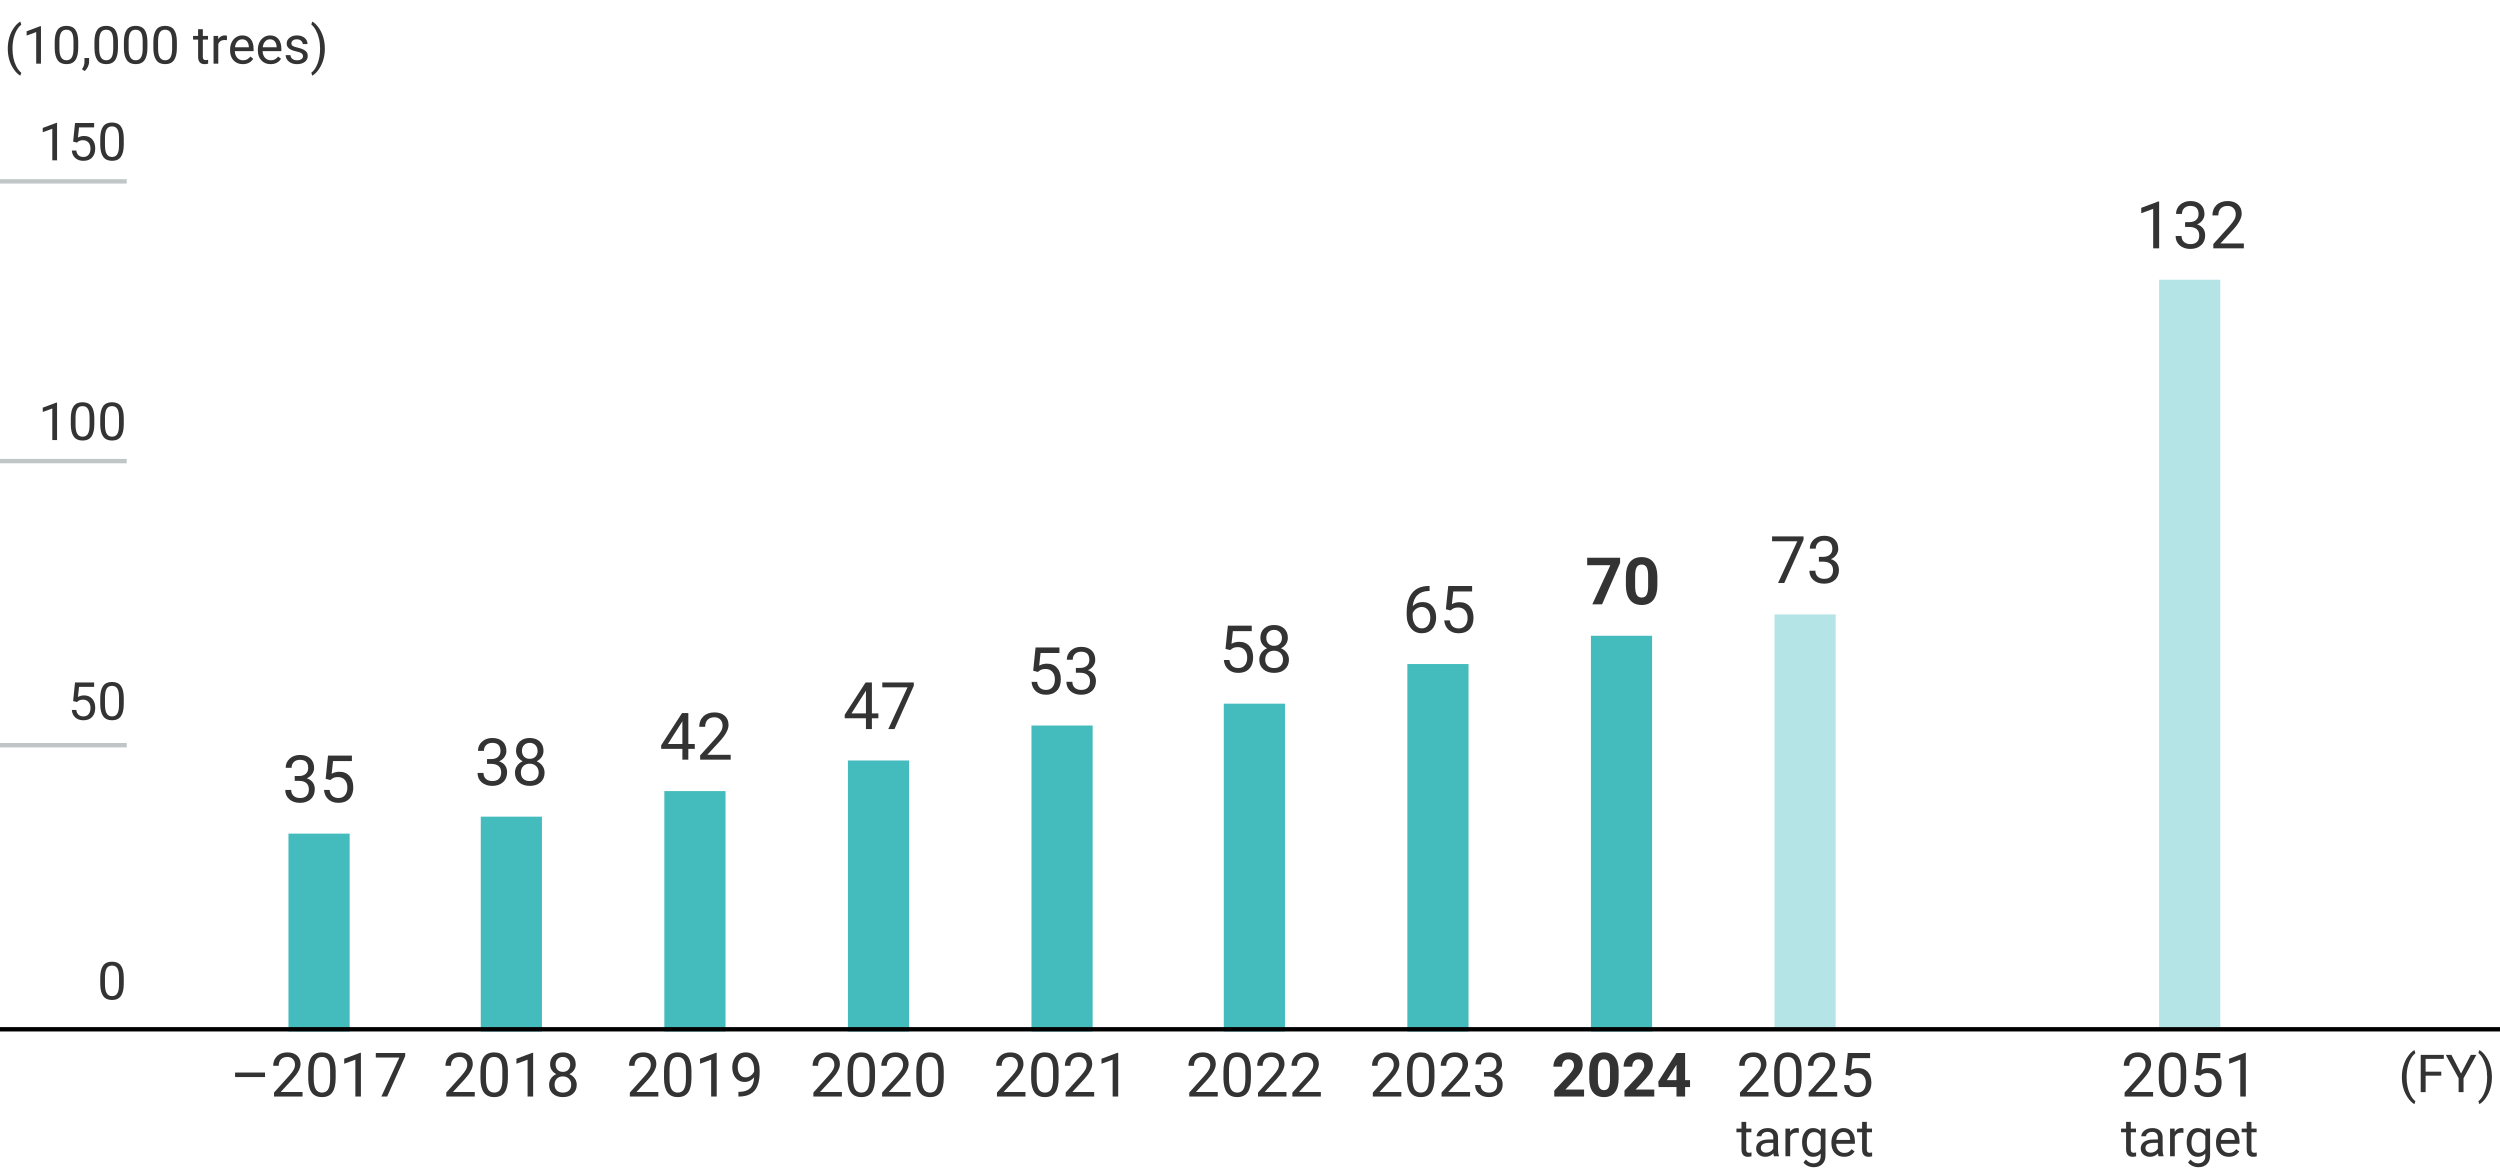 <?xml version="1.0" encoding="utf-8"?>
<!-- Generator: Adobe Illustrator 28.3.0, SVG Export Plug-In . SVG Version: 6.00 Build 0)  -->
<svg version="1.1" xmlns="http://www.w3.org/2000/svg" xmlns:xlink="http://www.w3.org/1999/xlink" x="0px" y="0px" width="572px"
	 height="268px" viewBox="0 0 572 268" enable-background="new 0 0 572 268" xml:space="preserve">
<g id="レイヤー_2">
</g>
<g id="レイヤー_1">
	<rect x="110" y="186.853" fill="#44BBBD" width="14" height="49.147"/>
	<rect x="152" y="181" fill="#44BBBD" width="14" height="55"/>
	<g>
		<g>
			<path fill="#333333" d="M199.49,163.229h1.479v1.106h-1.479v2.476h-1.362v-2.476h-4.856v-0.798l4.775-7.391h1.443V163.229z
				 M194.81,163.229h3.318V158l-0.161,0.293L194.81,163.229z"/>
			<path fill="#333333" d="M209.078,156.908l-4.417,9.902h-1.421l4.402-9.551h-5.771v-1.113h7.207V156.908z"/>
		</g>
	</g>
	<rect x="194" y="174" fill="#44BBBD" width="14" height="62"/>
	<g>
		<g>
			<path fill="#333333" d="M236.393,153.464l0.542-5.317h5.464v1.252h-4.314l-0.322,2.908c0.522-0.308,1.116-0.461,1.78-0.461
				c0.972,0,1.743,0.32,2.314,0.963c0.571,0.642,0.857,1.51,0.857,2.604c0,1.099-0.296,1.964-0.89,2.597
				c-0.593,0.632-1.422,0.948-2.486,0.948c-0.942,0-1.711-0.261-2.307-0.783s-0.935-1.246-1.018-2.168h1.282
				c0.083,0.61,0.3,1.07,0.652,1.38c0.352,0.311,0.815,0.466,1.392,0.466c0.63,0,1.124-0.215,1.483-0.645
				c0.358-0.43,0.538-1.023,0.538-1.78c0-0.713-0.194-1.285-0.582-1.718c-0.389-0.432-0.905-0.648-1.549-0.648
				c-0.591,0-1.055,0.13-1.392,0.389l-0.359,0.293L236.393,153.464z"/>
			<path fill="#333333" d="M246.163,152.819h1.018c0.64-0.01,1.143-0.178,1.509-0.505s0.549-0.77,0.549-1.326
				c0-1.25-0.623-1.875-1.868-1.875c-0.586,0-1.054,0.167-1.403,0.502c-0.349,0.334-0.523,0.777-0.523,1.329h-1.355
				c0-0.845,0.309-1.547,0.926-2.105c0.618-0.56,1.403-0.839,2.355-0.839c1.006,0,1.794,0.267,2.366,0.799s0.857,1.271,0.857,2.219
				c0,0.464-0.15,0.913-0.451,1.348c-0.3,0.435-0.709,0.76-1.227,0.975c0.586,0.186,1.039,0.493,1.358,0.922
				c0.32,0.431,0.48,0.955,0.48,1.575c0,0.957-0.312,1.717-0.938,2.278s-1.438,0.842-2.439,0.842s-1.815-0.271-2.442-0.812
				c-0.628-0.543-0.941-1.258-0.941-2.146h1.362c0,0.562,0.183,1.011,0.549,1.348s0.857,0.506,1.472,0.506
				c0.654,0,1.155-0.171,1.501-0.514c0.347-0.341,0.52-0.832,0.52-1.472c0-0.62-0.19-1.096-0.571-1.429
				c-0.381-0.331-0.93-0.502-1.648-0.512h-1.018V152.819z"/>
		</g>
	</g>
	<rect x="236" y="166" fill="#44BBBD" width="14" height="70"/>
	<rect x="322" y="151.933" fill="#44BBBD" width="14" height="84.067"/>
	<g>
		<g>
			<path fill="#333333" d="M327.087,134.072v1.15h-0.249c-1.055,0.02-1.895,0.332-2.52,0.938s-0.986,1.457-1.084,2.557
				c0.562-0.645,1.328-0.967,2.3-0.967c0.928,0,1.668,0.327,2.223,0.98c0.554,0.655,0.831,1.5,0.831,2.535
				c0,1.098-0.299,1.977-0.897,2.637c-0.598,0.658-1.4,0.988-2.406,0.988c-1.021,0-1.848-0.392-2.483-1.176
				c-0.635-0.783-0.952-1.793-0.952-3.028v-0.521c0-1.963,0.418-3.463,1.256-4.5c0.837-1.038,2.084-1.568,3.739-1.594H327.087z
				 M325.308,138.876c-0.464,0-0.891,0.14-1.282,0.418s-0.662,0.628-0.813,1.047v0.498c0,0.879,0.198,1.588,0.593,2.125
				s0.889,0.805,1.479,0.805c0.61,0,1.09-0.224,1.439-0.674c0.349-0.448,0.524-1.037,0.524-1.765c0-0.732-0.177-1.324-0.531-1.776
				C326.363,139.103,325.894,138.876,325.308,138.876z"/>
			<path fill="#333333" d="M330.815,139.397l0.542-5.317h5.464v1.252h-4.314l-0.322,2.908c0.522-0.308,1.116-0.461,1.78-0.461
				c0.972,0,1.743,0.32,2.314,0.963c0.571,0.642,0.857,1.51,0.857,2.604c0,1.099-0.296,1.964-0.89,2.597
				c-0.593,0.632-1.422,0.948-2.486,0.948c-0.942,0-1.711-0.261-2.307-0.783s-0.935-1.246-1.018-2.168h1.282
				c0.083,0.61,0.3,1.07,0.652,1.38c0.352,0.311,0.815,0.466,1.392,0.466c0.63,0,1.124-0.215,1.483-0.645
				c0.358-0.43,0.538-1.023,0.538-1.78c0-0.713-0.194-1.285-0.582-1.718c-0.389-0.432-0.905-0.648-1.549-0.648
				c-0.591,0-1.055,0.13-1.392,0.389l-0.359,0.293L330.815,139.397z"/>
		</g>
	</g>
	<g>
		<g>
			<path fill="#333333" d="M494.012,56.811h-1.362v-9.031l-2.732,1.004v-1.23l3.882-1.457h0.212V56.811z"/>
			<path fill="#333333" d="M499.952,50.819h1.018c0.64-0.01,1.143-0.178,1.509-0.505s0.549-0.77,0.549-1.326
				c0-1.25-0.623-1.875-1.868-1.875c-0.586,0-1.054,0.167-1.403,0.502c-0.349,0.334-0.523,0.777-0.523,1.329h-1.355
				c0-0.845,0.309-1.547,0.926-2.105c0.618-0.56,1.403-0.839,2.355-0.839c1.006,0,1.794,0.267,2.366,0.799s0.857,1.271,0.857,2.219
				c0,0.464-0.15,0.913-0.451,1.348c-0.3,0.435-0.709,0.76-1.227,0.975c0.586,0.186,1.039,0.493,1.358,0.922
				c0.32,0.431,0.48,0.955,0.48,1.575c0,0.957-0.312,1.717-0.938,2.278s-1.438,0.842-2.439,0.842s-1.815-0.271-2.442-0.812
				c-0.628-0.543-0.941-1.258-0.941-2.146h1.362c0,0.562,0.183,1.011,0.549,1.348s0.857,0.506,1.472,0.506
				c0.654,0,1.155-0.171,1.501-0.514c0.347-0.341,0.52-0.832,0.52-1.472c0-0.62-0.19-1.096-0.571-1.429
				c-0.381-0.331-0.93-0.502-1.648-0.512h-1.018V50.819z"/>
			<path fill="#333333" d="M513.392,56.811h-6.987v-0.975l3.691-4.102c0.547-0.619,0.924-1.124,1.131-1.512
				c0.208-0.389,0.312-0.79,0.312-1.205c0-0.557-0.168-1.013-0.505-1.369s-0.786-0.535-1.348-0.535
				c-0.674,0-1.198,0.191-1.571,0.575c-0.374,0.383-0.561,0.917-0.561,1.601h-1.355c0-0.982,0.316-1.775,0.949-2.381
				c0.632-0.605,1.478-0.908,2.538-0.908c0.991,0,1.775,0.26,2.351,0.78c0.576,0.52,0.864,1.212,0.864,2.076
				c0,1.05-0.669,2.3-2.007,3.75l-2.856,3.099h5.354V56.811z"/>
		</g>
	</g>
	<polyline fill="#B4E4E5" points="508,235 508,64 494,64 494,235 	"/>
	<g>
		<g>
			<path fill="#333333" d="M157.49,170.229h1.479v1.106h-1.479v2.476h-1.362v-2.476h-4.856v-0.798l4.775-7.391h1.443V170.229z
				 M152.81,170.229h3.318V165l-0.161,0.293L152.81,170.229z"/>
			<path fill="#333333" d="M167.18,173.811h-6.987v-0.975l3.691-4.102c0.547-0.619,0.924-1.124,1.131-1.512
				c0.208-0.389,0.312-0.79,0.312-1.205c0-0.557-0.168-1.013-0.505-1.369s-0.786-0.535-1.348-0.535
				c-0.674,0-1.198,0.191-1.571,0.575c-0.374,0.383-0.561,0.917-0.561,1.601h-1.355c0-0.982,0.316-1.775,0.949-2.381
				c0.632-0.605,1.478-0.908,2.538-0.908c0.991,0,1.775,0.26,2.351,0.78c0.576,0.52,0.864,1.212,0.864,2.076
				c0,1.05-0.669,2.3-2.007,3.75l-2.856,3.099h5.354V173.811z"/>
		</g>
	</g>
	<g>
		<g>
			<path fill="#333333" d="M111.434,173.673h1.018c0.64-0.01,1.143-0.178,1.509-0.505s0.549-0.77,0.549-1.326
				c0-1.25-0.623-1.875-1.868-1.875c-0.586,0-1.054,0.167-1.403,0.502c-0.349,0.334-0.523,0.777-0.523,1.329h-1.355
				c0-0.845,0.309-1.547,0.926-2.105c0.618-0.56,1.403-0.839,2.355-0.839c1.006,0,1.794,0.267,2.366,0.799s0.857,1.271,0.857,2.219
				c0,0.464-0.15,0.913-0.451,1.348c-0.3,0.435-0.709,0.76-1.227,0.975c0.586,0.186,1.039,0.493,1.358,0.922
				c0.32,0.431,0.48,0.955,0.48,1.575c0,0.957-0.312,1.717-0.938,2.278s-1.438,0.842-2.439,0.842s-1.815-0.271-2.442-0.812
				c-0.628-0.543-0.941-1.258-0.941-2.146h1.362c0,0.562,0.183,1.011,0.549,1.348s0.857,0.506,1.472,0.506
				c0.654,0,1.155-0.171,1.501-0.514c0.347-0.341,0.52-0.832,0.52-1.472c0-0.62-0.19-1.096-0.571-1.429
				c-0.381-0.331-0.93-0.502-1.648-0.512h-1.018V173.673z"/>
			<path fill="#333333" d="M124.354,171.783c0,0.532-0.141,1.006-0.421,1.421c-0.281,0.415-0.661,0.739-1.139,0.974
				c0.557,0.24,0.997,0.589,1.322,1.048s0.487,0.979,0.487,1.56c0,0.924-0.312,1.658-0.934,2.205
				c-0.623,0.547-1.442,0.82-2.458,0.82c-1.025,0-1.847-0.274-2.464-0.824c-0.618-0.549-0.927-1.282-0.927-2.201
				c0-0.575,0.157-1.096,0.473-1.56c0.314-0.464,0.75-0.815,1.307-1.055c-0.474-0.234-0.847-0.559-1.121-0.974
				s-0.41-0.887-0.41-1.414c0-0.898,0.288-1.611,0.864-2.139s1.335-0.791,2.278-0.791c0.938,0,1.696,0.264,2.274,0.791
				C124.064,170.172,124.354,170.885,124.354,171.783z M123.248,176.756c0-0.595-0.189-1.081-0.568-1.457s-0.873-0.564-1.483-0.564
				s-1.1,0.187-1.468,0.557c-0.369,0.372-0.553,0.86-0.553,1.465c0,0.606,0.179,1.082,0.539,1.429
				c0.358,0.347,0.858,0.521,1.498,0.521c0.635,0,1.133-0.175,1.494-0.524C123.067,177.832,123.248,177.357,123.248,176.756z
				 M121.211,169.967c-0.532,0-0.963,0.165-1.292,0.494c-0.33,0.33-0.495,0.778-0.495,1.344c0,0.543,0.162,0.98,0.487,1.315
				c0.325,0.334,0.758,0.501,1.3,0.501s0.975-0.167,1.3-0.501c0.324-0.335,0.487-0.772,0.487-1.315c0-0.541-0.168-0.983-0.505-1.325
				S121.729,169.967,121.211,169.967z"/>
		</g>
	</g>
	<g>
		<g enable-background="new    ">
			<path fill="#333333" d="M108.626,250.88h-6.521v-0.909l3.445-3.828c0.51-0.579,0.862-1.05,1.056-1.411
				c0.194-0.363,0.291-0.737,0.291-1.125c0-0.52-0.157-0.945-0.472-1.278s-0.734-0.499-1.258-0.499
				c-0.629,0-1.118,0.179-1.466,0.537c-0.349,0.357-0.523,0.855-0.523,1.493h-1.265c0-0.916,0.295-1.656,0.885-2.222
				s1.38-0.848,2.369-0.848c0.925,0,1.657,0.242,2.194,0.729c0.538,0.484,0.807,1.131,0.807,1.938c0,0.979-0.625,2.146-1.873,3.5
				l-2.666,2.892h4.997V250.88z"/>
			<path fill="#333333" d="M116.207,246.635c0,1.481-0.253,2.582-0.759,3.302s-1.296,1.08-2.372,1.08
				c-1.062,0-1.848-0.352-2.358-1.057c-0.51-0.703-0.775-1.755-0.793-3.154v-1.688c0-1.463,0.253-2.55,0.759-3.261
				s1.299-1.066,2.379-1.066c1.071,0,1.859,0.343,2.365,1.029c0.506,0.686,0.766,1.744,0.779,3.175V246.635z M114.942,244.906
				c0-1.071-0.15-1.852-0.451-2.342c-0.301-0.489-0.777-0.734-1.429-0.734c-0.647,0-1.119,0.244-1.415,0.731
				s-0.449,1.237-0.458,2.249v2.023c0,1.075,0.156,1.869,0.468,2.383c0.312,0.512,0.785,0.769,1.418,0.769
				c0.625,0,1.088-0.241,1.391-0.725s0.461-1.244,0.475-2.283V244.906z"/>
			<path fill="#333333" d="M121.983,250.88h-1.271v-8.429l-2.55,0.937v-1.148l3.623-1.36h0.198V250.88z"/>
			<path fill="#333333" d="M131.725,243.525c0,0.497-0.131,0.938-0.393,1.326s-0.616,0.69-1.063,0.909
				c0.52,0.224,0.931,0.549,1.234,0.978s0.455,0.914,0.455,1.456c0,0.861-0.291,1.547-0.872,2.058s-1.346,0.766-2.293,0.766
				c-0.957,0-1.724-0.256-2.3-0.77c-0.577-0.512-0.865-1.197-0.865-2.054c0-0.538,0.147-1.023,0.441-1.456s0.701-0.761,1.22-0.984
				c-0.442-0.219-0.791-0.521-1.046-0.909s-0.383-0.827-0.383-1.319c0-0.839,0.269-1.504,0.807-1.996s1.247-0.738,2.126-0.738
				c0.875,0,1.583,0.246,2.123,0.738S131.725,242.686,131.725,243.525z M130.692,248.167c0-0.556-0.177-1.01-0.53-1.36
				s-0.814-0.526-1.384-0.526s-1.026,0.173-1.371,0.52s-0.516,0.802-0.516,1.367s0.167,1.01,0.502,1.333s0.801,0.485,1.398,0.485
				c0.592,0,1.057-0.163,1.395-0.489C130.524,249.17,130.692,248.727,130.692,248.167z M128.792,241.83
				c-0.497,0-0.899,0.154-1.207,0.461c-0.308,0.309-0.461,0.727-0.461,1.255c0,0.506,0.151,0.915,0.455,1.228
				c0.303,0.312,0.708,0.468,1.213,0.468s0.91-0.156,1.213-0.468c0.303-0.312,0.455-0.722,0.455-1.228s-0.157-0.918-0.472-1.237
				S129.275,241.83,128.792,241.83z"/>
		</g>
	</g>
	<rect x="66" y="190.733" fill="#44BBBD" width="14" height="45.267"/>
	<g>
		<g>
			<path fill="#333333" d="M67.434,177.553h1.018c0.64-0.01,1.143-0.178,1.509-0.505s0.549-0.77,0.549-1.326
				c0-1.25-0.623-1.875-1.868-1.875c-0.586,0-1.054,0.167-1.403,0.502c-0.349,0.334-0.523,0.777-0.523,1.329h-1.355
				c0-0.845,0.309-1.547,0.926-2.105c0.618-0.56,1.403-0.839,2.355-0.839c1.006,0,1.794,0.267,2.366,0.799s0.857,1.271,0.857,2.219
				c0,0.464-0.15,0.913-0.451,1.348c-0.3,0.435-0.709,0.76-1.227,0.975c0.586,0.186,1.039,0.493,1.358,0.922
				c0.32,0.431,0.48,0.955,0.48,1.575c0,0.957-0.312,1.717-0.938,2.278s-1.438,0.842-2.439,0.842s-1.815-0.271-2.442-0.812
				c-0.628-0.543-0.941-1.258-0.941-2.146h1.362c0,0.562,0.183,1.011,0.549,1.348s0.857,0.506,1.472,0.506
				c0.654,0,1.155-0.171,1.501-0.514c0.347-0.341,0.52-0.832,0.52-1.472c0-0.62-0.19-1.096-0.571-1.429
				c-0.381-0.331-0.93-0.502-1.648-0.512h-1.018V177.553z"/>
			<path fill="#333333" d="M74.509,178.197l0.542-5.317h5.464v1.252h-4.314l-0.322,2.908c0.522-0.308,1.116-0.461,1.78-0.461
				c0.972,0,1.743,0.32,2.314,0.963c0.571,0.642,0.857,1.51,0.857,2.604c0,1.099-0.296,1.964-0.89,2.597
				c-0.593,0.632-1.422,0.948-2.486,0.948c-0.942,0-1.711-0.261-2.307-0.783s-0.935-1.246-1.018-2.168h1.282
				c0.083,0.61,0.3,1.07,0.652,1.38c0.352,0.311,0.815,0.466,1.392,0.466c0.63,0,1.124-0.215,1.483-0.645
				c0.358-0.43,0.538-1.023,0.538-1.78c0-0.713-0.194-1.285-0.582-1.718c-0.389-0.432-0.905-0.648-1.549-0.648
				c-0.591,0-1.055,0.13-1.392,0.389l-0.359,0.293L74.509,178.197z"/>
		</g>
	</g>
	<g>
		<g enable-background="new    ">
			<path fill="#333333" d="M60.638,246.43h-6.85v-1.032h6.85V246.43z"/>
			<path fill="#333333" d="M69.22,250.88h-6.521v-0.909l3.445-3.828c0.51-0.579,0.862-1.05,1.056-1.411
				c0.194-0.363,0.291-0.737,0.291-1.125c0-0.52-0.157-0.945-0.472-1.278s-0.734-0.499-1.258-0.499
				c-0.629,0-1.118,0.179-1.466,0.537c-0.349,0.357-0.523,0.855-0.523,1.493h-1.265c0-0.916,0.295-1.656,0.885-2.222
				s1.38-0.848,2.369-0.848c0.925,0,1.657,0.242,2.194,0.729c0.538,0.484,0.807,1.131,0.807,1.938c0,0.979-0.625,2.146-1.873,3.5
				l-2.666,2.892h4.997V250.88z"/>
			<path fill="#333333" d="M76.801,246.635c0,1.481-0.253,2.582-0.759,3.302s-1.296,1.08-2.372,1.08
				c-1.062,0-1.848-0.352-2.358-1.057c-0.51-0.703-0.775-1.755-0.793-3.154v-1.688c0-1.463,0.253-2.55,0.759-3.261
				s1.299-1.066,2.379-1.066c1.071,0,1.859,0.343,2.365,1.029c0.506,0.686,0.766,1.744,0.779,3.175V246.635z M75.536,244.906
				c0-1.071-0.15-1.852-0.451-2.342c-0.301-0.489-0.777-0.734-1.429-0.734c-0.647,0-1.119,0.244-1.415,0.731
				s-0.449,1.237-0.458,2.249v2.023c0,1.075,0.156,1.869,0.468,2.383c0.312,0.512,0.785,0.769,1.418,0.769
				c0.625,0,1.088-0.241,1.391-0.725s0.461-1.244,0.475-2.283V244.906z"/>
			<path fill="#333333" d="M82.577,250.88h-1.271v-8.429l-2.55,0.937v-1.148l3.623-1.36h0.198V250.88z"/>
			<path fill="#333333" d="M92.708,241.638l-4.122,9.242H87.26l4.108-8.914h-5.387v-1.039h6.727V241.638z"/>
		</g>
	</g>
	<g>
		<g enable-background="new    ">
			<path fill="#333333" d="M150.626,250.88h-6.521v-0.909l3.445-3.828c0.51-0.579,0.862-1.05,1.056-1.411
				c0.194-0.363,0.291-0.737,0.291-1.125c0-0.52-0.157-0.945-0.472-1.278s-0.734-0.499-1.258-0.499
				c-0.629,0-1.118,0.179-1.466,0.537c-0.349,0.357-0.523,0.855-0.523,1.493h-1.265c0-0.916,0.295-1.656,0.885-2.222
				s1.38-0.848,2.369-0.848c0.925,0,1.657,0.242,2.194,0.729c0.538,0.484,0.807,1.131,0.807,1.938c0,0.979-0.625,2.146-1.873,3.5
				l-2.666,2.892h4.997V250.88z"/>
			<path fill="#333333" d="M158.207,246.635c0,1.481-0.253,2.582-0.759,3.302s-1.296,1.08-2.372,1.08
				c-1.062,0-1.848-0.352-2.358-1.057c-0.51-0.703-0.775-1.755-0.793-3.154v-1.688c0-1.463,0.253-2.55,0.759-3.261
				s1.299-1.066,2.379-1.066c1.071,0,1.859,0.343,2.365,1.029c0.506,0.686,0.766,1.744,0.779,3.175V246.635z M156.942,244.906
				c0-1.071-0.15-1.852-0.451-2.342c-0.301-0.489-0.777-0.734-1.429-0.734c-0.647,0-1.119,0.244-1.415,0.731
				s-0.449,1.237-0.458,2.249v2.023c0,1.075,0.156,1.869,0.468,2.383c0.312,0.512,0.785,0.769,1.418,0.769
				c0.625,0,1.088-0.241,1.391-0.725s0.461-1.244,0.475-2.283V244.906z"/>
			<path fill="#333333" d="M163.983,250.88h-1.271v-8.429l-2.55,0.937v-1.148l3.623-1.36h0.198V250.88z"/>
			<path fill="#333333" d="M172.535,246.505c-0.264,0.314-0.58,0.567-0.947,0.759s-0.769,0.287-1.207,0.287
				c-0.574,0-1.074-0.142-1.5-0.424s-0.755-0.681-0.988-1.192c-0.232-0.514-0.349-1.079-0.349-1.699
				c0-0.665,0.126-1.265,0.379-1.798s0.612-0.941,1.077-1.224s1.007-0.424,1.627-0.424c0.984,0,1.76,0.368,2.328,1.104
				c0.567,0.736,0.851,1.74,0.851,3.012v0.369c0,1.937-0.383,3.351-1.148,4.242c-0.766,0.891-1.921,1.348-3.466,1.37h-0.246v-1.073
				h0.267c1.043-0.019,1.846-0.29,2.406-0.815S172.485,247.642,172.535,246.505z M170.587,246.505c0.424,0,0.814-0.13,1.172-0.39
				s0.619-0.581,0.783-0.964v-0.506c0-0.829-0.18-1.504-0.54-2.023s-0.816-0.779-1.367-0.779c-0.556,0-1.002,0.213-1.34,0.639
				c-0.337,0.427-0.506,0.988-0.506,1.686c0,0.679,0.163,1.238,0.489,1.678C169.604,246.286,170.04,246.505,170.587,246.505z"/>
		</g>
	</g>
	<g>
		<g enable-background="new    ">
			<path fill="#333333" d="M192.626,250.88h-6.521v-0.909l3.445-3.828c0.51-0.579,0.862-1.05,1.056-1.411
				c0.194-0.363,0.291-0.737,0.291-1.125c0-0.52-0.157-0.945-0.472-1.278s-0.734-0.499-1.258-0.499
				c-0.629,0-1.118,0.179-1.466,0.537c-0.349,0.357-0.523,0.855-0.523,1.493h-1.265c0-0.916,0.295-1.656,0.885-2.222
				s1.38-0.848,2.369-0.848c0.925,0,1.657,0.242,2.194,0.729c0.538,0.484,0.807,1.131,0.807,1.938c0,0.979-0.625,2.146-1.873,3.5
				l-2.666,2.892h4.997V250.88z"/>
			<path fill="#333333" d="M200.207,246.635c0,1.481-0.253,2.582-0.759,3.302s-1.296,1.08-2.372,1.08
				c-1.062,0-1.848-0.352-2.358-1.057c-0.51-0.703-0.775-1.755-0.793-3.154v-1.688c0-1.463,0.253-2.55,0.759-3.261
				s1.299-1.066,2.379-1.066c1.071,0,1.859,0.343,2.365,1.029c0.506,0.686,0.766,1.744,0.779,3.175V246.635z M198.942,244.906
				c0-1.071-0.15-1.852-0.451-2.342c-0.301-0.489-0.777-0.734-1.429-0.734c-0.647,0-1.119,0.244-1.415,0.731
				s-0.449,1.237-0.458,2.249v2.023c0,1.075,0.156,1.869,0.468,2.383c0.312,0.512,0.785,0.769,1.418,0.769
				c0.625,0,1.088-0.241,1.391-0.725s0.461-1.244,0.475-2.283V244.906z"/>
			<path fill="#333333" d="M208.349,250.88h-6.521v-0.909l3.445-3.828c0.51-0.579,0.862-1.05,1.056-1.411
				c0.194-0.363,0.291-0.737,0.291-1.125c0-0.52-0.157-0.945-0.472-1.278s-0.734-0.499-1.258-0.499
				c-0.629,0-1.118,0.179-1.466,0.537c-0.349,0.357-0.523,0.855-0.523,1.493h-1.265c0-0.916,0.295-1.656,0.885-2.222
				s1.38-0.848,2.369-0.848c0.925,0,1.657,0.242,2.194,0.729c0.538,0.484,0.807,1.131,0.807,1.938c0,0.979-0.625,2.146-1.873,3.5
				l-2.666,2.892h4.997V250.88z"/>
			<path fill="#333333" d="M215.93,246.635c0,1.481-0.253,2.582-0.759,3.302s-1.296,1.08-2.372,1.08
				c-1.062,0-1.848-0.352-2.358-1.057c-0.51-0.703-0.775-1.755-0.793-3.154v-1.688c0-1.463,0.253-2.55,0.759-3.261
				s1.299-1.066,2.379-1.066c1.071,0,1.859,0.343,2.365,1.029c0.506,0.686,0.766,1.744,0.779,3.175V246.635z M214.665,244.906
				c0-1.071-0.15-1.852-0.451-2.342c-0.301-0.489-0.777-0.734-1.429-0.734c-0.647,0-1.119,0.244-1.415,0.731
				s-0.449,1.237-0.458,2.249v2.023c0,1.075,0.156,1.869,0.468,2.383c0.312,0.512,0.785,0.769,1.418,0.769
				c0.625,0,1.088-0.241,1.391-0.725s0.461-1.244,0.475-2.283V244.906z"/>
		</g>
	</g>
	<g>
		<g enable-background="new    ">
			<path fill="#333333" d="M234.626,250.88h-6.521v-0.909l3.445-3.828c0.51-0.579,0.862-1.05,1.056-1.411
				c0.194-0.363,0.291-0.737,0.291-1.125c0-0.52-0.157-0.945-0.472-1.278s-0.734-0.499-1.258-0.499
				c-0.629,0-1.118,0.179-1.466,0.537c-0.349,0.357-0.523,0.855-0.523,1.493h-1.265c0-0.916,0.295-1.656,0.885-2.222
				s1.38-0.848,2.369-0.848c0.925,0,1.657,0.242,2.194,0.729c0.538,0.484,0.807,1.131,0.807,1.938c0,0.979-0.625,2.146-1.873,3.5
				l-2.666,2.892h4.997V250.88z"/>
			<path fill="#333333" d="M242.207,246.635c0,1.481-0.253,2.582-0.759,3.302s-1.296,1.08-2.372,1.08
				c-1.062,0-1.848-0.352-2.358-1.057c-0.51-0.703-0.775-1.755-0.793-3.154v-1.688c0-1.463,0.253-2.55,0.759-3.261
				s1.299-1.066,2.379-1.066c1.071,0,1.859,0.343,2.365,1.029c0.506,0.686,0.766,1.744,0.779,3.175V246.635z M240.942,244.906
				c0-1.071-0.15-1.852-0.451-2.342c-0.301-0.489-0.777-0.734-1.429-0.734c-0.647,0-1.119,0.244-1.415,0.731
				s-0.449,1.237-0.458,2.249v2.023c0,1.075,0.156,1.869,0.468,2.383c0.312,0.512,0.785,0.769,1.418,0.769
				c0.625,0,1.088-0.241,1.391-0.725s0.461-1.244,0.475-2.283V244.906z"/>
			<path fill="#333333" d="M250.349,250.88h-6.521v-0.909l3.445-3.828c0.51-0.579,0.862-1.05,1.056-1.411
				c0.194-0.363,0.291-0.737,0.291-1.125c0-0.52-0.157-0.945-0.472-1.278s-0.734-0.499-1.258-0.499
				c-0.629,0-1.118,0.179-1.466,0.537c-0.349,0.357-0.523,0.855-0.523,1.493h-1.265c0-0.916,0.295-1.656,0.885-2.222
				s1.38-0.848,2.369-0.848c0.925,0,1.657,0.242,2.194,0.729c0.538,0.484,0.807,1.131,0.807,1.938c0,0.979-0.625,2.146-1.873,3.5
				l-2.666,2.892h4.997V250.88z"/>
			<path fill="#333333" d="M255.845,250.88h-1.271v-8.429l-2.55,0.937v-1.148l3.623-1.36h0.198V250.88z"/>
		</g>
	</g>
	<g>
		<g>
			<path fill="#333333" d="M280.393,148.464l0.542-5.317h5.464v1.252h-4.314l-0.322,2.908c0.522-0.308,1.116-0.461,1.78-0.461
				c0.972,0,1.743,0.32,2.314,0.963c0.571,0.642,0.857,1.51,0.857,2.604c0,1.099-0.296,1.964-0.89,2.597
				c-0.593,0.632-1.422,0.948-2.486,0.948c-0.942,0-1.711-0.261-2.307-0.783s-0.935-1.246-1.018-2.168h1.282
				c0.083,0.61,0.3,1.07,0.652,1.38c0.352,0.311,0.815,0.466,1.392,0.466c0.63,0,1.124-0.215,1.483-0.645
				c0.358-0.43,0.538-1.023,0.538-1.78c0-0.713-0.194-1.285-0.582-1.718c-0.389-0.432-0.905-0.648-1.549-0.648
				c-0.591,0-1.055,0.13-1.392,0.389l-0.359,0.293L280.393,148.464z"/>
			<path fill="#333333" d="M294.66,145.93c0,0.532-0.141,1.006-0.421,1.421c-0.281,0.415-0.661,0.739-1.139,0.974
				c0.557,0.24,0.997,0.589,1.322,1.048s0.487,0.979,0.487,1.56c0,0.924-0.312,1.658-0.934,2.205
				c-0.623,0.547-1.442,0.82-2.458,0.82c-1.025,0-1.847-0.274-2.464-0.824c-0.618-0.549-0.927-1.282-0.927-2.201
				c0-0.575,0.157-1.096,0.473-1.56c0.314-0.464,0.75-0.815,1.307-1.055c-0.474-0.234-0.847-0.559-1.121-0.974
				s-0.41-0.887-0.41-1.414c0-0.898,0.288-1.611,0.864-2.139s1.335-0.791,2.278-0.791c0.938,0,1.696,0.264,2.274,0.791
				C294.371,144.318,294.66,145.031,294.66,145.93z M293.554,150.902c0-0.595-0.189-1.081-0.568-1.457s-0.873-0.564-1.483-0.564
				s-1.1,0.187-1.468,0.557c-0.369,0.372-0.553,0.86-0.553,1.465c0,0.606,0.179,1.082,0.539,1.429
				c0.358,0.347,0.858,0.521,1.498,0.521c0.635,0,1.133-0.175,1.494-0.524C293.374,151.979,293.554,151.504,293.554,150.902z
				 M291.518,144.113c-0.532,0-0.963,0.165-1.292,0.494c-0.33,0.33-0.495,0.778-0.495,1.344c0,0.543,0.162,0.98,0.487,1.315
				c0.325,0.334,0.758,0.501,1.3,0.501s0.975-0.167,1.3-0.501c0.324-0.335,0.487-0.772,0.487-1.315c0-0.541-0.168-0.983-0.505-1.325
				S292.036,144.113,291.518,144.113z"/>
		</g>
	</g>
	<rect x="280" y="161" fill="#44BBBD" width="14" height="75"/>
	<g>
		<g enable-background="new    ">
			<path fill="#333333" d="M278.626,250.88h-6.521v-0.909l3.445-3.828c0.51-0.579,0.862-1.05,1.056-1.411
				c0.194-0.363,0.291-0.737,0.291-1.125c0-0.52-0.157-0.945-0.472-1.278s-0.734-0.499-1.258-0.499
				c-0.629,0-1.118,0.179-1.466,0.537c-0.349,0.357-0.523,0.855-0.523,1.493h-1.265c0-0.916,0.295-1.656,0.885-2.222
				s1.38-0.848,2.369-0.848c0.925,0,1.657,0.242,2.194,0.729c0.538,0.484,0.807,1.131,0.807,1.938c0,0.979-0.625,2.146-1.873,3.5
				l-2.666,2.892h4.997V250.88z"/>
			<path fill="#333333" d="M286.207,246.635c0,1.481-0.253,2.582-0.759,3.302s-1.296,1.08-2.372,1.08
				c-1.062,0-1.848-0.352-2.358-1.057c-0.51-0.703-0.775-1.755-0.793-3.154v-1.688c0-1.463,0.253-2.55,0.759-3.261
				s1.299-1.066,2.379-1.066c1.071,0,1.859,0.343,2.365,1.029c0.506,0.686,0.766,1.744,0.779,3.175V246.635z M284.942,244.906
				c0-1.071-0.15-1.852-0.451-2.342c-0.301-0.489-0.777-0.734-1.429-0.734c-0.647,0-1.119,0.244-1.415,0.731
				s-0.449,1.237-0.458,2.249v2.023c0,1.075,0.156,1.869,0.468,2.383c0.312,0.512,0.785,0.769,1.418,0.769
				c0.625,0,1.088-0.241,1.391-0.725s0.461-1.244,0.475-2.283V244.906z"/>
			<path fill="#333333" d="M294.349,250.88h-6.521v-0.909l3.445-3.828c0.51-0.579,0.862-1.05,1.056-1.411
				c0.194-0.363,0.291-0.737,0.291-1.125c0-0.52-0.157-0.945-0.472-1.278s-0.734-0.499-1.258-0.499
				c-0.629,0-1.118,0.179-1.466,0.537c-0.349,0.357-0.523,0.855-0.523,1.493h-1.265c0-0.916,0.295-1.656,0.885-2.222
				s1.38-0.848,2.369-0.848c0.925,0,1.657,0.242,2.194,0.729c0.538,0.484,0.807,1.131,0.807,1.938c0,0.979-0.625,2.146-1.873,3.5
				l-2.666,2.892h4.997V250.88z"/>
			<path fill="#333333" d="M302.21,250.88h-6.521v-0.909l3.445-3.828c0.51-0.579,0.862-1.05,1.056-1.411
				c0.194-0.363,0.291-0.737,0.291-1.125c0-0.52-0.157-0.945-0.472-1.278s-0.734-0.499-1.258-0.499
				c-0.629,0-1.118,0.179-1.466,0.537c-0.349,0.357-0.523,0.855-0.523,1.493h-1.265c0-0.916,0.295-1.656,0.885-2.222
				s1.38-0.848,2.369-0.848c0.925,0,1.657,0.242,2.194,0.729c0.538,0.484,0.807,1.131,0.807,1.938c0,0.979-0.625,2.146-1.873,3.5
				l-2.666,2.892h4.997V250.88z"/>
		</g>
	</g>
	<g>
		<g enable-background="new    ">
			<path fill="#333333" d="M320.626,250.88h-6.521v-0.909l3.445-3.828c0.51-0.579,0.862-1.05,1.056-1.411
				c0.194-0.363,0.291-0.737,0.291-1.125c0-0.52-0.157-0.945-0.472-1.278s-0.734-0.499-1.258-0.499
				c-0.629,0-1.118,0.179-1.466,0.537c-0.349,0.357-0.523,0.855-0.523,1.493h-1.265c0-0.916,0.295-1.656,0.885-2.222
				s1.38-0.848,2.369-0.848c0.925,0,1.657,0.242,2.194,0.729c0.538,0.484,0.807,1.131,0.807,1.938c0,0.979-0.625,2.146-1.873,3.5
				l-2.666,2.892h4.997V250.88z"/>
			<path fill="#333333" d="M328.207,246.635c0,1.481-0.253,2.582-0.759,3.302s-1.296,1.08-2.372,1.08
				c-1.062,0-1.848-0.352-2.358-1.057c-0.51-0.703-0.775-1.755-0.793-3.154v-1.688c0-1.463,0.253-2.55,0.759-3.261
				s1.299-1.066,2.379-1.066c1.071,0,1.859,0.343,2.365,1.029c0.506,0.686,0.766,1.744,0.779,3.175V246.635z M326.942,244.906
				c0-1.071-0.15-1.852-0.451-2.342c-0.301-0.489-0.777-0.734-1.429-0.734c-0.647,0-1.119,0.244-1.415,0.731
				s-0.449,1.237-0.458,2.249v2.023c0,1.075,0.156,1.869,0.468,2.383c0.312,0.512,0.785,0.769,1.418,0.769
				c0.625,0,1.088-0.241,1.391-0.725s0.461-1.244,0.475-2.283V244.906z"/>
			<path fill="#333333" d="M336.349,250.88h-6.521v-0.909l3.445-3.828c0.51-0.579,0.862-1.05,1.056-1.411
				c0.194-0.363,0.291-0.737,0.291-1.125c0-0.52-0.157-0.945-0.472-1.278s-0.734-0.499-1.258-0.499
				c-0.629,0-1.118,0.179-1.466,0.537c-0.349,0.357-0.523,0.855-0.523,1.493h-1.265c0-0.916,0.295-1.656,0.885-2.222
				s1.38-0.848,2.369-0.848c0.925,0,1.657,0.242,2.194,0.729c0.538,0.484,0.807,1.131,0.807,1.938c0,0.979-0.625,2.146-1.873,3.5
				l-2.666,2.892h4.997V250.88z"/>
			<path fill="#333333" d="M339.527,245.289h0.95c0.597-0.009,1.066-0.166,1.408-0.472s0.513-0.718,0.513-1.237
				c0-1.167-0.581-1.75-1.743-1.75c-0.547,0-0.983,0.156-1.309,0.469c-0.326,0.312-0.489,0.726-0.489,1.24h-1.265
				c0-0.788,0.288-1.443,0.865-1.965c0.577-0.522,1.309-0.783,2.198-0.783c0.939,0,1.675,0.248,2.208,0.745s0.8,1.188,0.8,2.071
				c0,0.433-0.14,0.853-0.42,1.258s-0.662,0.709-1.145,0.909c0.547,0.173,0.97,0.46,1.268,0.861s0.448,0.891,0.448,1.47
				c0,0.894-0.292,1.602-0.875,2.126s-1.342,0.786-2.276,0.786s-1.694-0.253-2.28-0.759s-0.878-1.174-0.878-2.003h1.271
				c0,0.524,0.171,0.943,0.513,1.258s0.8,0.472,1.374,0.472c0.611,0,1.078-0.159,1.401-0.479s0.485-0.777,0.485-1.374
				c0-0.579-0.178-1.023-0.533-1.333s-0.868-0.47-1.538-0.479h-0.95V245.289z"/>
		</g>
	</g>
	<rect x="364" y="145.467" fill="#44BBBD" width="14" height="90.533"/>
	<g>
		<g>
			<path fill="#333333" d="M370.677,128.795l-4.124,9.482h-2.234l4.131-8.957h-5.303v-1.707h7.529V128.795z"/>
			<path fill="#333333" d="M379.209,133.868c0,1.475-0.305,2.603-0.916,3.384s-1.504,1.172-2.681,1.172
				c-1.162,0-2.051-0.383-2.666-1.15c-0.615-0.766-0.93-1.864-0.945-3.295v-1.963c0-1.489,0.309-2.62,0.926-3.392
				s1.508-1.157,2.67-1.157s2.051,0.382,2.666,1.146c0.615,0.764,0.93,1.861,0.945,3.292V133.868z M377.093,131.71
				c0-0.885-0.121-1.528-0.362-1.932c-0.242-0.403-0.619-0.604-1.132-0.604c-0.498,0-0.866,0.191-1.103,0.575
				s-0.362,0.983-0.377,1.8v2.595c0,0.87,0.118,1.517,0.355,1.939c0.236,0.423,0.616,0.634,1.139,0.634
				c0.518,0,0.891-0.202,1.121-0.608c0.229-0.405,0.349-1.026,0.359-1.861V131.71z"/>
		</g>
	</g>
	<g>
		<g enable-background="new    ">
			<path fill="#333333" d="M362.435,250.88h-6.822v-1.354l3.22-3.432c0.442-0.483,0.769-0.904,0.981-1.265s0.318-0.702,0.318-1.025
				c0-0.442-0.112-0.79-0.335-1.042c-0.223-0.254-0.542-0.38-0.957-0.38c-0.447,0-0.799,0.153-1.056,0.462
				c-0.257,0.307-0.386,0.712-0.386,1.213h-1.982c0-0.606,0.145-1.16,0.434-1.661s0.698-0.895,1.227-1.179
				c0.529-0.285,1.128-0.428,1.798-0.428c1.025,0,1.822,0.246,2.389,0.738s0.851,1.188,0.851,2.085c0,0.492-0.127,0.993-0.383,1.504
				s-0.693,1.105-1.312,1.784l-2.263,2.386h4.279V250.88z"/>
			<path fill="#333333" d="M370.344,246.765c0,1.376-0.285,2.429-0.854,3.158s-1.404,1.094-2.502,1.094
				c-1.084,0-1.914-0.357-2.488-1.073s-0.868-1.741-0.882-3.076v-1.832c0-1.39,0.288-2.445,0.865-3.165s1.407-1.08,2.492-1.08
				s1.914,0.356,2.488,1.07c0.574,0.713,0.868,1.737,0.882,3.072V246.765z M368.368,244.75c0-0.825-0.113-1.427-0.338-1.803
				s-0.578-0.564-1.056-0.564c-0.465,0-0.808,0.179-1.029,0.537s-0.338,0.918-0.352,1.68v2.423c0,0.812,0.11,1.415,0.332,1.81
				s0.575,0.592,1.063,0.592c0.483,0,0.832-0.189,1.046-0.568c0.214-0.378,0.326-0.957,0.335-1.737V244.75z"/>
			<path fill="#333333" d="M378.499,250.88h-6.822v-1.354l3.22-3.432c0.442-0.483,0.769-0.904,0.981-1.265s0.318-0.702,0.318-1.025
				c0-0.442-0.112-0.79-0.335-1.042c-0.223-0.254-0.542-0.38-0.957-0.38c-0.447,0-0.799,0.153-1.056,0.462
				c-0.257,0.307-0.386,0.712-0.386,1.213h-1.982c0-0.606,0.145-1.16,0.434-1.661s0.698-0.895,1.227-1.179
				c0.529-0.285,1.128-0.428,1.798-0.428c1.025,0,1.822,0.246,2.389,0.738s0.851,1.188,0.851,2.085c0,0.492-0.127,0.993-0.383,1.504
				s-0.693,1.105-1.312,1.784l-2.263,2.386h4.279V250.88z"/>
			<path fill="#333333" d="M385.554,247.134h1.128v1.593h-1.128v2.153h-1.976v-2.153h-4.081l-0.089-1.244l4.149-6.556h1.996V247.134
				z M381.377,247.134h2.201v-3.514l-0.13,0.226L381.377,247.134z"/>
		</g>
	</g>
	<polyline fill="#B4E4E5" points="420,235 420,140.587 406,140.587 406,235 	"/>
	<g>
		<g>
			<path fill="#333333" d="M412.655,123.495l-4.417,9.902h-1.421l4.402-9.551h-5.771v-1.113h7.207V123.495z"/>
			<path fill="#333333" d="M416.163,127.406h1.018c0.64-0.01,1.143-0.178,1.509-0.505s0.549-0.77,0.549-1.326
				c0-1.25-0.623-1.875-1.868-1.875c-0.586,0-1.054,0.167-1.403,0.502c-0.349,0.334-0.523,0.777-0.523,1.329h-1.355
				c0-0.845,0.309-1.547,0.926-2.105c0.618-0.56,1.403-0.839,2.355-0.839c1.006,0,1.794,0.267,2.366,0.799s0.857,1.271,0.857,2.219
				c0,0.464-0.15,0.913-0.451,1.348c-0.3,0.435-0.709,0.76-1.227,0.975c0.586,0.186,1.039,0.493,1.358,0.922
				c0.32,0.431,0.48,0.955,0.48,1.575c0,0.957-0.312,1.717-0.938,2.278s-1.438,0.842-2.439,0.842s-1.815-0.271-2.442-0.812
				c-0.628-0.543-0.941-1.258-0.941-2.146h1.362c0,0.562,0.183,1.011,0.549,1.348s0.857,0.506,1.472,0.506
				c0.654,0,1.155-0.171,1.501-0.514c0.347-0.341,0.52-0.832,0.52-1.472c0-0.62-0.19-1.096-0.571-1.429
				c-0.381-0.331-0.93-0.502-1.648-0.512h-1.018V127.406z"/>
		</g>
	</g>
	<g>
		<g enable-background="new    ">
			<path fill="#333333" d="M404.626,250.88h-6.521v-0.909l3.445-3.828c0.51-0.579,0.862-1.05,1.056-1.411
				c0.194-0.363,0.291-0.737,0.291-1.125c0-0.52-0.157-0.945-0.472-1.278s-0.734-0.499-1.258-0.499
				c-0.629,0-1.118,0.179-1.466,0.537c-0.349,0.357-0.523,0.855-0.523,1.493h-1.265c0-0.916,0.295-1.656,0.885-2.222
				s1.38-0.848,2.369-0.848c0.925,0,1.657,0.242,2.194,0.729c0.538,0.484,0.807,1.131,0.807,1.938c0,0.979-0.625,2.146-1.873,3.5
				l-2.666,2.892h4.997V250.88z"/>
			<path fill="#333333" d="M412.207,246.635c0,1.481-0.253,2.582-0.759,3.302s-1.296,1.08-2.372,1.08
				c-1.062,0-1.848-0.352-2.358-1.057c-0.51-0.703-0.775-1.755-0.793-3.154v-1.688c0-1.463,0.253-2.55,0.759-3.261
				s1.299-1.066,2.379-1.066c1.071,0,1.859,0.343,2.365,1.029c0.506,0.686,0.766,1.744,0.779,3.175V246.635z M410.942,244.906
				c0-1.071-0.15-1.852-0.451-2.342c-0.301-0.489-0.777-0.734-1.429-0.734c-0.647,0-1.119,0.244-1.415,0.731
				s-0.449,1.237-0.458,2.249v2.023c0,1.075,0.156,1.869,0.468,2.383c0.312,0.512,0.785,0.769,1.418,0.769
				c0.625,0,1.088-0.241,1.391-0.725s0.461-1.244,0.475-2.283V244.906z"/>
			<path fill="#333333" d="M420.349,250.88h-6.521v-0.909l3.445-3.828c0.51-0.579,0.862-1.05,1.056-1.411
				c0.194-0.363,0.291-0.737,0.291-1.125c0-0.52-0.157-0.945-0.472-1.278s-0.734-0.499-1.258-0.499
				c-0.629,0-1.118,0.179-1.466,0.537c-0.349,0.357-0.523,0.855-0.523,1.493h-1.265c0-0.916,0.295-1.656,0.885-2.222
				s1.38-0.848,2.369-0.848c0.925,0,1.657,0.242,2.194,0.729c0.538,0.484,0.807,1.131,0.807,1.938c0,0.979-0.625,2.146-1.873,3.5
				l-2.666,2.892h4.997V250.88z"/>
			<path fill="#333333" d="M422.27,245.89l0.506-4.963h5.1v1.169h-4.026l-0.301,2.714c0.488-0.287,1.042-0.431,1.661-0.431
				c0.907,0,1.627,0.3,2.16,0.899c0.533,0.599,0.8,1.409,0.8,2.43c0,1.025-0.277,1.833-0.831,2.424
				c-0.554,0.59-1.327,0.885-2.321,0.885c-0.879,0-1.597-0.244-2.153-0.731s-0.873-1.162-0.95-2.023h1.196
				c0.078,0.569,0.28,0.999,0.608,1.288c0.328,0.29,0.761,0.435,1.299,0.435c0.588,0,1.049-0.2,1.384-0.602s0.502-0.955,0.502-1.661
				c0-0.665-0.181-1.199-0.543-1.604c-0.362-0.402-0.844-0.604-1.446-0.604c-0.551,0-0.984,0.121-1.299,0.362l-0.335,0.273
				L422.27,245.89z"/>
		</g>
	</g>
	<g>
		<g enable-background="new    ">
			<path fill="#333333" d="M492.626,250.88h-6.521v-0.909l3.445-3.828c0.51-0.579,0.862-1.05,1.056-1.411
				c0.194-0.363,0.291-0.737,0.291-1.125c0-0.52-0.157-0.945-0.472-1.278s-0.734-0.499-1.258-0.499
				c-0.629,0-1.118,0.179-1.466,0.537c-0.349,0.357-0.523,0.855-0.523,1.493h-1.265c0-0.916,0.295-1.656,0.885-2.222
				s1.38-0.848,2.369-0.848c0.925,0,1.657,0.242,2.194,0.729c0.538,0.484,0.807,1.131,0.807,1.938c0,0.979-0.625,2.146-1.873,3.5
				l-2.666,2.892h4.997V250.88z"/>
			<path fill="#333333" d="M500.207,246.635c0,1.481-0.253,2.582-0.759,3.302s-1.296,1.08-2.372,1.08
				c-1.062,0-1.848-0.352-2.358-1.057c-0.51-0.703-0.775-1.755-0.793-3.154v-1.688c0-1.463,0.253-2.55,0.759-3.261
				s1.299-1.066,2.379-1.066c1.071,0,1.859,0.343,2.365,1.029c0.506,0.686,0.766,1.744,0.779,3.175V246.635z M498.942,244.906
				c0-1.071-0.15-1.852-0.451-2.342c-0.301-0.489-0.777-0.734-1.429-0.734c-0.647,0-1.119,0.244-1.415,0.731
				s-0.449,1.237-0.458,2.249v2.023c0,1.075,0.156,1.869,0.468,2.383c0.312,0.512,0.785,0.769,1.418,0.769
				c0.625,0,1.088-0.241,1.391-0.725s0.461-1.244,0.475-2.283V244.906z"/>
			<path fill="#333333" d="M502.408,245.89l0.506-4.963h5.1v1.169h-4.026l-0.301,2.714c0.488-0.287,1.042-0.431,1.661-0.431
				c0.907,0,1.627,0.3,2.16,0.899c0.533,0.599,0.8,1.409,0.8,2.43c0,1.025-0.277,1.833-0.831,2.424
				c-0.554,0.59-1.327,0.885-2.321,0.885c-0.879,0-1.597-0.244-2.153-0.731s-0.873-1.162-0.95-2.023h1.196
				c0.078,0.569,0.28,0.999,0.608,1.288c0.328,0.29,0.761,0.435,1.299,0.435c0.588,0,1.049-0.2,1.384-0.602s0.502-0.955,0.502-1.661
				c0-0.665-0.181-1.199-0.543-1.604c-0.362-0.402-0.844-0.604-1.446-0.604c-0.551,0-0.984,0.121-1.299,0.362l-0.335,0.273
				L502.408,245.89z"/>
			<path fill="#333333" d="M513.845,250.88h-1.271v-8.429l-2.55,0.937v-1.148l3.623-1.36h0.198V250.88z"/>
		</g>
	</g>
	<line fill="none" stroke="#000000" stroke-miterlimit="10" x1="0" y1="235.5" x2="572" y2="235.5"/>
	<line id="線_1204-2_4_" fill="none" stroke="#C0C6C6" stroke-miterlimit="10" x1="0" y1="41.5" x2="29" y2="41.5"/>
	<g enable-background="new    ">
		<path fill="#333333" d="M13.057,36.681h-1.09v-7.225l-2.186,0.803v-0.984l3.105-1.166h0.17V36.681z"/>
		<path fill="#333333" d="M16.73,32.404l0.434-4.254h4.371v1.002h-3.451l-0.258,2.326c0.418-0.246,0.893-0.369,1.424-0.369
			c0.777,0,1.395,0.257,1.852,0.771s0.686,1.208,0.686,2.083c0,0.879-0.237,1.571-0.712,2.077s-1.138,0.759-1.989,0.759
			c-0.754,0-1.369-0.209-1.846-0.627s-0.748-0.996-0.814-1.734h1.025c0.066,0.488,0.24,0.856,0.521,1.104s0.652,0.372,1.113,0.372
			c0.504,0,0.899-0.172,1.187-0.516s0.431-0.818,0.431-1.424c0-0.57-0.155-1.028-0.466-1.374s-0.724-0.519-1.239-0.519
			c-0.473,0-0.844,0.104-1.113,0.311l-0.287,0.234L16.73,32.404z"/>
		<path fill="#333333" d="M28.32,33.042c0,1.27-0.217,2.213-0.65,2.83s-1.111,0.926-2.033,0.926c-0.91,0-1.584-0.302-2.021-0.905
			s-0.664-1.505-0.68-2.704v-1.447c0-1.254,0.217-2.186,0.65-2.795s1.113-0.914,2.039-0.914c0.918,0,1.594,0.294,2.027,0.882
			s0.656,1.495,0.668,2.722V33.042z M27.236,31.56c0-0.918-0.129-1.587-0.387-2.007s-0.666-0.63-1.225-0.63
			c-0.555,0-0.959,0.209-1.213,0.627s-0.385,1.061-0.393,1.928v1.734c0,0.922,0.134,1.603,0.401,2.042s0.673,0.659,1.216,0.659
			c0.535,0,0.933-0.207,1.192-0.621s0.396-1.066,0.407-1.957V31.56z"/>
		<path fill="#333333" d="M13.057,100.681h-1.09v-7.225l-2.186,0.803v-0.984l3.105-1.166h0.17V100.681z"/>
		<path fill="#333333" d="M21.582,97.042c0,1.27-0.217,2.213-0.65,2.83s-1.111,0.926-2.033,0.926c-0.91,0-1.584-0.302-2.021-0.905
			s-0.664-1.505-0.68-2.704v-1.447c0-1.254,0.217-2.186,0.65-2.795s1.113-0.914,2.039-0.914c0.918,0,1.594,0.294,2.027,0.882
			s0.656,1.495,0.668,2.722V97.042z M20.498,95.56c0-0.918-0.129-1.587-0.387-2.007s-0.666-0.63-1.225-0.63
			c-0.555,0-0.959,0.209-1.213,0.627s-0.385,1.061-0.393,1.928v1.734c0,0.922,0.134,1.603,0.401,2.042s0.673,0.659,1.216,0.659
			c0.535,0,0.933-0.207,1.192-0.621s0.396-1.066,0.407-1.957V95.56z"/>
		<path fill="#333333" d="M28.32,97.042c0,1.27-0.217,2.213-0.65,2.83s-1.111,0.926-2.033,0.926c-0.91,0-1.584-0.302-2.021-0.905
			s-0.664-1.505-0.68-2.704v-1.447c0-1.254,0.217-2.186,0.65-2.795s1.113-0.914,2.039-0.914c0.918,0,1.594,0.294,2.027,0.882
			s0.656,1.495,0.668,2.722V97.042z M27.236,95.56c0-0.918-0.129-1.587-0.387-2.007s-0.666-0.63-1.225-0.63
			c-0.555,0-0.959,0.209-1.213,0.627s-0.385,1.061-0.393,1.928v1.734c0,0.922,0.134,1.603,0.401,2.042s0.673,0.659,1.216,0.659
			c0.535,0,0.933-0.207,1.192-0.621s0.396-1.066,0.407-1.957V95.56z"/>
		<path fill="#333333" d="M16.73,160.404l0.434-4.254h4.371v1.002h-3.451l-0.258,2.326c0.418-0.246,0.893-0.369,1.424-0.369
			c0.777,0,1.395,0.257,1.852,0.771s0.686,1.208,0.686,2.083c0,0.879-0.237,1.571-0.712,2.077s-1.138,0.759-1.989,0.759
			c-0.754,0-1.369-0.209-1.846-0.627s-0.748-0.996-0.814-1.734h1.025c0.066,0.488,0.24,0.856,0.521,1.104s0.652,0.372,1.113,0.372
			c0.504,0,0.899-0.172,1.187-0.516s0.431-0.818,0.431-1.424c0-0.57-0.155-1.028-0.466-1.374s-0.724-0.519-1.239-0.519
			c-0.473,0-0.844,0.104-1.113,0.311l-0.287,0.234L16.73,160.404z"/>
		<path fill="#333333" d="M28.32,161.042c0,1.27-0.217,2.213-0.65,2.83s-1.111,0.926-2.033,0.926c-0.91,0-1.584-0.302-2.021-0.905
			s-0.664-1.505-0.68-2.704v-1.447c0-1.254,0.217-2.186,0.65-2.795s1.113-0.914,2.039-0.914c0.918,0,1.594,0.294,2.027,0.882
			s0.656,1.495,0.668,2.722V161.042z M27.236,159.56c0-0.918-0.129-1.587-0.387-2.007s-0.666-0.63-1.225-0.63
			c-0.555,0-0.959,0.209-1.213,0.627s-0.385,1.061-0.393,1.928v1.734c0,0.922,0.134,1.603,0.401,2.042s0.673,0.659,1.216,0.659
			c0.535,0,0.933-0.207,1.192-0.621s0.396-1.066,0.407-1.957V159.56z"/>
		<path fill="#333333" d="M28.32,225.042c0,1.27-0.217,2.213-0.65,2.83s-1.111,0.926-2.033,0.926c-0.91,0-1.584-0.302-2.021-0.905
			s-0.664-1.505-0.68-2.704v-1.447c0-1.254,0.217-2.186,0.65-2.795s1.113-0.914,2.039-0.914c0.918,0,1.594,0.294,2.027,0.882
			s0.656,1.495,0.668,2.722V225.042z M27.236,223.56c0-0.918-0.129-1.587-0.387-2.007s-0.666-0.63-1.225-0.63
			c-0.555,0-0.959,0.209-1.213,0.627s-0.385,1.061-0.393,1.928v1.734c0,0.922,0.134,1.603,0.401,2.042s0.673,0.659,1.216,0.659
			c0.535,0,0.933-0.207,1.192-0.621s0.396-1.066,0.407-1.957V223.56z"/>
	</g>
	<line id="線_1205-2_4_" fill="none" stroke="#C0C6C6" stroke-miterlimit="10" x1="0" y1="105.5" x2="29" y2="105.5"/>
	<line id="線_1207-2_4_" fill="none" stroke="#C0C6C6" stroke-miterlimit="10" x1="0" y1="170.5" x2="29" y2="170.5"/>
	<g>
		<g>
		</g>
	</g>
	<g>
		<g enable-background="new    ">
			<path fill="#333333" d="M549.549,246.417c0-0.883,0.118-1.73,0.354-2.543s0.589-1.551,1.058-2.215s0.955-1.133,1.459-1.406
				l0.223,0.715c-0.57,0.438-1.038,1.105-1.403,2.004s-0.565,1.904-0.601,3.018l-0.006,0.498c0,1.508,0.275,2.816,0.826,3.926
				c0.332,0.664,0.727,1.184,1.184,1.559l-0.223,0.662c-0.52-0.289-1.016-0.773-1.488-1.453
				C550.01,249.853,549.549,248.265,549.549,246.417z"/>
			<path fill="#333333" d="M558.566,246.113h-3.58v3.768h-1.125v-8.531h5.285v0.92h-4.16v2.924h3.58V246.113z"/>
			<path fill="#333333" d="M563.096,245.632l2.227-4.283h1.277l-2.941,5.35v3.182h-1.125v-3.182l-2.941-5.35h1.289L563.096,245.632z
				"/>
			<path fill="#333333" d="M570.15,246.476c0,0.871-0.114,1.706-0.343,2.505s-0.578,1.536-1.049,2.212s-0.964,1.156-1.479,1.441
				l-0.229-0.662c0.602-0.461,1.085-1.177,1.45-2.147s0.552-2.048,0.56-3.231v-0.188c0-0.82-0.086-1.583-0.258-2.288
				s-0.411-1.337-0.718-1.896s-0.651-0.994-1.034-1.307l0.229-0.662c0.516,0.285,1.007,0.762,1.474,1.43s0.816,1.404,1.049,2.209
				S570.15,245.558,570.15,246.476z"/>
		</g>
	</g>
	<g>
		<g enable-background="new    ">
			<path fill="#333333" d="M487.532,256.685v1.535h1.184v0.838h-1.184v3.937c0,0.254,0.053,0.445,0.158,0.572s0.285,0.19,0.539,0.19
				c0.125,0,0.297-0.023,0.516-0.07v0.874c-0.285,0.077-0.562,0.116-0.832,0.116c-0.484,0-0.85-0.146-1.096-0.439
				s-0.369-0.709-0.369-1.248v-3.932h-1.154v-0.838h1.154v-1.535H487.532z"/>
			<path fill="#333333" d="M493.896,264.56c-0.062-0.125-0.113-0.348-0.152-0.668c-0.504,0.523-1.105,0.785-1.805,0.785
				c-0.625,0-1.138-0.177-1.538-0.53s-0.601-0.802-0.601-1.345c0-0.66,0.251-1.173,0.753-1.538s1.208-0.548,2.118-0.548h1.055
				v-0.498c0-0.379-0.113-0.681-0.34-0.905s-0.561-0.337-1.002-0.337c-0.387,0-0.711,0.098-0.973,0.293s-0.393,0.432-0.393,0.709
				h-1.09c0-0.316,0.112-0.622,0.337-0.917s0.529-0.528,0.914-0.7s0.808-0.258,1.269-0.258c0.73,0,1.303,0.183,1.717,0.548
				s0.629,0.868,0.645,1.509v2.918c0,0.582,0.074,1.045,0.223,1.389v0.094H493.896z M492.097,263.734
				c0.34,0,0.662-0.088,0.967-0.264s0.525-0.404,0.662-0.686v-1.301h-0.85c-1.328,0-1.992,0.389-1.992,1.166
				c0,0.34,0.113,0.605,0.34,0.797S491.741,263.734,492.097,263.734z"/>
			<path fill="#333333" d="M499.573,259.193c-0.164-0.027-0.342-0.041-0.533-0.041c-0.711,0-1.193,0.303-1.447,0.908v4.5h-1.084
				v-6.34h1.055l0.018,0.732c0.355-0.566,0.859-0.85,1.512-0.85c0.211,0,0.371,0.027,0.48,0.082V259.193z"/>
			<path fill="#333333" d="M500.312,261.337c0-0.988,0.229-1.774,0.686-2.358s1.062-0.876,1.816-0.876
				c0.773,0,1.377,0.273,1.811,0.82l0.053-0.703h0.99v6.188c0,0.82-0.243,1.467-0.729,1.939s-1.14,0.709-1.96,0.709
				c-0.457,0-0.904-0.098-1.342-0.293s-0.771-0.463-1.002-0.803l0.562-0.65c0.465,0.574,1.033,0.861,1.705,0.861
				c0.527,0,0.938-0.148,1.233-0.445s0.442-0.715,0.442-1.254v-0.545c-0.434,0.5-1.025,0.75-1.775,0.75
				c-0.742,0-1.343-0.299-1.802-0.896S500.312,262.369,500.312,261.337z M501.401,261.46c0,0.715,0.146,1.276,0.439,1.685
				s0.703,0.612,1.23,0.612c0.684,0,1.186-0.311,1.506-0.932v-2.895c-0.332-0.605-0.83-0.908-1.494-0.908
				c-0.527,0-0.939,0.205-1.236,0.615S501.401,260.656,501.401,261.46z"/>
			<path fill="#333333" d="M509.933,264.677c-0.859,0-1.559-0.282-2.098-0.847s-0.809-1.319-0.809-2.265v-0.199
				c0-0.629,0.12-1.19,0.36-1.685s0.576-0.881,1.008-1.16s0.899-0.419,1.403-0.419c0.824,0,1.465,0.271,1.922,0.814
				s0.686,1.32,0.686,2.332v0.451h-4.295c0.016,0.625,0.198,1.13,0.548,1.515s0.794,0.577,1.333,0.577
				c0.383,0,0.707-0.078,0.973-0.234s0.498-0.363,0.697-0.621l0.662,0.516C511.792,264.269,510.995,264.677,509.933,264.677z
				 M509.798,258.994c-0.438,0-0.805,0.159-1.102,0.478s-0.48,0.765-0.551,1.339h3.176v-0.082c-0.031-0.551-0.18-0.978-0.445-1.28
				S510.251,258.994,509.798,258.994z"/>
			<path fill="#333333" d="M515.13,256.685v1.535h1.184v0.838h-1.184v3.937c0,0.254,0.053,0.445,0.158,0.572s0.285,0.19,0.539,0.19
				c0.125,0,0.297-0.023,0.516-0.07v0.874c-0.285,0.077-0.562,0.116-0.832,0.116c-0.484,0-0.85-0.146-1.096-0.439
				s-0.369-0.709-0.369-1.248v-3.932h-1.154v-0.838h1.154v-1.535H515.13z"/>
		</g>
	</g>
	<g>
		<g enable-background="new    ">
			<path fill="#333333" d="M399.532,256.685v1.535h1.184v0.838h-1.184v3.937c0,0.254,0.053,0.445,0.158,0.572s0.285,0.19,0.539,0.19
				c0.125,0,0.297-0.023,0.516-0.07v0.874c-0.285,0.077-0.562,0.116-0.832,0.116c-0.484,0-0.85-0.146-1.096-0.439
				s-0.369-0.709-0.369-1.248v-3.932h-1.154v-0.838h1.154v-1.535H399.532z"/>
			<path fill="#333333" d="M405.896,264.56c-0.062-0.125-0.113-0.348-0.152-0.668c-0.504,0.523-1.105,0.785-1.805,0.785
				c-0.625,0-1.138-0.177-1.538-0.53s-0.601-0.802-0.601-1.345c0-0.66,0.251-1.173,0.753-1.538s1.208-0.548,2.118-0.548h1.055
				v-0.498c0-0.379-0.113-0.681-0.34-0.905s-0.561-0.337-1.002-0.337c-0.387,0-0.711,0.098-0.973,0.293s-0.393,0.432-0.393,0.709
				h-1.09c0-0.316,0.112-0.622,0.337-0.917s0.529-0.528,0.914-0.7s0.808-0.258,1.269-0.258c0.73,0,1.303,0.183,1.717,0.548
				s0.629,0.868,0.645,1.509v2.918c0,0.582,0.074,1.045,0.223,1.389v0.094H405.896z M404.097,263.734
				c0.34,0,0.662-0.088,0.967-0.264s0.525-0.404,0.662-0.686v-1.301h-0.85c-1.328,0-1.992,0.389-1.992,1.166
				c0,0.34,0.113,0.605,0.34,0.797S403.741,263.734,404.097,263.734z"/>
			<path fill="#333333" d="M411.573,259.193c-0.164-0.027-0.342-0.041-0.533-0.041c-0.711,0-1.193,0.303-1.447,0.908v4.5h-1.084
				v-6.34h1.055l0.018,0.732c0.355-0.566,0.859-0.85,1.512-0.85c0.211,0,0.371,0.027,0.48,0.082V259.193z"/>
			<path fill="#333333" d="M412.312,261.337c0-0.988,0.229-1.774,0.686-2.358s1.062-0.876,1.816-0.876
				c0.773,0,1.377,0.273,1.811,0.82l0.053-0.703h0.99v6.188c0,0.82-0.243,1.467-0.729,1.939s-1.14,0.709-1.96,0.709
				c-0.457,0-0.904-0.098-1.342-0.293s-0.771-0.463-1.002-0.803l0.562-0.65c0.465,0.574,1.033,0.861,1.705,0.861
				c0.527,0,0.938-0.148,1.233-0.445s0.442-0.715,0.442-1.254v-0.545c-0.434,0.5-1.025,0.75-1.775,0.75
				c-0.742,0-1.343-0.299-1.802-0.896S412.312,262.369,412.312,261.337z M413.401,261.46c0,0.715,0.146,1.276,0.439,1.685
				s0.703,0.612,1.23,0.612c0.684,0,1.186-0.311,1.506-0.932v-2.895c-0.332-0.605-0.83-0.908-1.494-0.908
				c-0.527,0-0.939,0.205-1.236,0.615S413.401,260.656,413.401,261.46z"/>
			<path fill="#333333" d="M421.933,264.677c-0.859,0-1.559-0.282-2.098-0.847s-0.809-1.319-0.809-2.265v-0.199
				c0-0.629,0.12-1.19,0.36-1.685s0.576-0.881,1.008-1.16s0.899-0.419,1.403-0.419c0.824,0,1.465,0.271,1.922,0.814
				s0.686,1.32,0.686,2.332v0.451h-4.295c0.016,0.625,0.198,1.13,0.548,1.515s0.794,0.577,1.333,0.577
				c0.383,0,0.707-0.078,0.973-0.234s0.498-0.363,0.697-0.621l0.662,0.516C423.792,264.269,422.995,264.677,421.933,264.677z
				 M421.798,258.994c-0.438,0-0.805,0.159-1.102,0.478s-0.48,0.765-0.551,1.339h3.176v-0.082c-0.031-0.551-0.18-0.978-0.445-1.28
				S422.251,258.994,421.798,258.994z"/>
			<path fill="#333333" d="M427.13,256.685v1.535h1.184v0.838h-1.184v3.937c0,0.254,0.053,0.445,0.158,0.572s0.285,0.19,0.539,0.19
				c0.125,0,0.297-0.023,0.516-0.07v0.874c-0.285,0.077-0.562,0.116-0.832,0.116c-0.484,0-0.85-0.146-1.096-0.439
				s-0.369-0.709-0.369-1.248v-3.932h-1.154v-0.838h1.154v-1.535H427.13z"/>
		</g>
	</g>
	<g>
		<g enable-background="new    ">
			<path fill="#333333" d="M1.779,11.098c0-0.883,0.118-1.73,0.354-2.543S2.723,7.004,3.191,6.34S4.146,5.207,4.65,4.934
				l0.223,0.715C4.303,6.086,3.835,6.754,3.47,7.652S2.904,9.557,2.869,10.67l-0.006,0.498c0,1.508,0.275,2.816,0.826,3.926
				c0.332,0.664,0.727,1.184,1.184,1.559L4.65,17.314c-0.52-0.289-1.016-0.773-1.488-1.453C2.24,14.533,1.779,12.945,1.779,11.098z"
				/>
			<path fill="#333333" d="M9.373,14.561h-1.09V7.336L6.098,8.139V7.154l3.105-1.166h0.17V14.561z"/>
			<path fill="#333333" d="M17.898,10.922c0,1.27-0.217,2.213-0.65,2.83s-1.111,0.926-2.033,0.926c-0.91,0-1.584-0.302-2.021-0.905
				s-0.664-1.505-0.68-2.704V9.621c0-1.254,0.217-2.186,0.65-2.795s1.113-0.914,2.039-0.914c0.918,0,1.594,0.294,2.027,0.882
				s0.656,1.495,0.668,2.722V10.922z M16.814,9.439c0-0.918-0.129-1.587-0.387-2.007s-0.666-0.63-1.225-0.63
				c-0.555,0-0.959,0.209-1.213,0.627s-0.385,1.061-0.393,1.928v1.734c0,0.922,0.134,1.603,0.401,2.042s0.673,0.659,1.216,0.659
				c0.535,0,0.933-0.207,1.192-0.621s0.396-1.066,0.407-1.957V9.439z"/>
			<path fill="#333333" d="M19.363,16.26l-0.615-0.422c0.367-0.512,0.559-1.039,0.574-1.582v-0.979h1.061v0.85
				c0,0.395-0.097,0.789-0.29,1.184S19.656,16.021,19.363,16.26z"/>
			<path fill="#333333" d="M26.992,10.922c0,1.27-0.217,2.213-0.65,2.83s-1.111,0.926-2.033,0.926c-0.91,0-1.584-0.302-2.021-0.905
				s-0.664-1.505-0.68-2.704V9.621c0-1.254,0.217-2.186,0.65-2.795s1.113-0.914,2.039-0.914c0.918,0,1.594,0.294,2.027,0.882
				s0.656,1.495,0.668,2.722V10.922z M25.908,9.439c0-0.918-0.129-1.587-0.387-2.007s-0.666-0.63-1.225-0.63
				c-0.555,0-0.959,0.209-1.213,0.627s-0.385,1.061-0.393,1.928v1.734c0,0.922,0.134,1.603,0.401,2.042s0.673,0.659,1.216,0.659
				c0.535,0,0.933-0.207,1.192-0.621s0.396-1.066,0.407-1.957V9.439z"/>
			<path fill="#333333" d="M33.73,10.922c0,1.27-0.217,2.213-0.65,2.83s-1.111,0.926-2.033,0.926c-0.91,0-1.584-0.302-2.021-0.905
				s-0.664-1.505-0.68-2.704V9.621c0-1.254,0.217-2.186,0.65-2.795s1.113-0.914,2.039-0.914c0.918,0,1.594,0.294,2.027,0.882
				s0.656,1.495,0.668,2.722V10.922z M32.646,9.439c0-0.918-0.129-1.587-0.387-2.007s-0.666-0.63-1.225-0.63
				c-0.555,0-0.959,0.209-1.213,0.627S29.438,8.49,29.43,9.357v1.734c0,0.922,0.134,1.603,0.401,2.042s0.673,0.659,1.216,0.659
				c0.535,0,0.933-0.207,1.192-0.621s0.396-1.066,0.407-1.957V9.439z"/>
			<path fill="#333333" d="M40.469,10.922c0,1.27-0.217,2.213-0.65,2.83s-1.111,0.926-2.033,0.926c-0.91,0-1.584-0.302-2.021-0.905
				s-0.664-1.505-0.68-2.704V9.621c0-1.254,0.217-2.186,0.65-2.795s1.113-0.914,2.039-0.914c0.918,0,1.594,0.294,2.027,0.882
				s0.656,1.495,0.668,2.722V10.922z M39.385,9.439c0-0.918-0.129-1.587-0.387-2.007s-0.666-0.63-1.225-0.63
				c-0.555,0-0.959,0.209-1.213,0.627s-0.385,1.061-0.393,1.928v1.734c0,0.922,0.134,1.603,0.401,2.042s0.673,0.659,1.216,0.659
				c0.535,0,0.933-0.207,1.192-0.621s0.396-1.066,0.407-1.957V9.439z"/>
			<path fill="#333333" d="M46.41,6.686v1.535h1.184v0.838H46.41v3.937c0,0.254,0.053,0.445,0.158,0.572s0.285,0.19,0.539,0.19
				c0.125,0,0.297-0.023,0.516-0.07v0.874c-0.285,0.077-0.562,0.116-0.832,0.116c-0.484,0-0.85-0.146-1.096-0.439
				s-0.369-0.709-0.369-1.248V9.059h-1.154V8.221h1.154V6.686H46.41z"/>
			<path fill="#333333" d="M51.924,9.193c-0.164-0.027-0.342-0.041-0.533-0.041c-0.711,0-1.193,0.303-1.447,0.908v4.5h-1.084v-6.34
				h1.055l0.018,0.732c0.355-0.566,0.859-0.85,1.512-0.85c0.211,0,0.371,0.027,0.48,0.082V9.193z"/>
			<path fill="#333333" d="M55.551,14.678c-0.859,0-1.559-0.282-2.098-0.847s-0.809-1.319-0.809-2.265v-0.199
				c0-0.629,0.12-1.19,0.36-1.685s0.576-0.881,1.008-1.16s0.899-0.419,1.403-0.419c0.824,0,1.465,0.271,1.922,0.814
				s0.686,1.32,0.686,2.332v0.451h-4.295c0.016,0.625,0.198,1.13,0.548,1.515s0.794,0.577,1.333,0.577
				c0.383,0,0.707-0.078,0.973-0.234s0.498-0.363,0.697-0.621l0.662,0.516C57.41,14.27,56.613,14.678,55.551,14.678z M55.416,8.994
				c-0.438,0-0.805,0.159-1.102,0.478s-0.48,0.765-0.551,1.339h3.176v-0.082c-0.031-0.551-0.18-0.978-0.445-1.28
				S55.869,8.994,55.416,8.994z"/>
			<path fill="#333333" d="M61.908,14.678c-0.859,0-1.559-0.282-2.098-0.847s-0.809-1.319-0.809-2.265v-0.199
				c0-0.629,0.12-1.19,0.36-1.685s0.576-0.881,1.008-1.16s0.899-0.419,1.403-0.419c0.824,0,1.465,0.271,1.922,0.814
				s0.686,1.32,0.686,2.332v0.451h-4.295c0.016,0.625,0.198,1.13,0.548,1.515s0.794,0.577,1.333,0.577
				c0.383,0,0.707-0.078,0.973-0.234s0.498-0.363,0.697-0.621l0.662,0.516C63.768,14.27,62.971,14.678,61.908,14.678z M61.773,8.994
				c-0.438,0-0.805,0.159-1.102,0.478s-0.48,0.765-0.551,1.339h3.176v-0.082c-0.031-0.551-0.18-0.978-0.445-1.28
				S62.227,8.994,61.773,8.994z"/>
			<path fill="#333333" d="M69.326,12.879c0-0.293-0.11-0.521-0.331-0.683s-0.605-0.302-1.154-0.419s-0.984-0.258-1.307-0.422
				s-0.561-0.359-0.715-0.586s-0.231-0.496-0.231-0.809c0-0.52,0.22-0.959,0.659-1.318s1.001-0.539,1.685-0.539
				c0.719,0,1.302,0.186,1.749,0.557s0.671,0.846,0.671,1.424h-1.09c0-0.297-0.126-0.553-0.378-0.768s-0.569-0.322-0.952-0.322
				c-0.395,0-0.703,0.086-0.926,0.258s-0.334,0.396-0.334,0.674c0,0.262,0.104,0.459,0.311,0.592s0.581,0.26,1.122,0.381
				s0.979,0.266,1.315,0.434s0.585,0.37,0.747,0.606s0.243,0.524,0.243,0.864c0,0.566-0.227,1.021-0.68,1.362
				s-1.041,0.513-1.764,0.513c-0.508,0-0.957-0.09-1.348-0.27s-0.696-0.431-0.917-0.753s-0.331-0.671-0.331-1.046h1.084
				c0.02,0.363,0.165,0.651,0.437,0.864s0.63,0.319,1.075,0.319c0.41,0,0.739-0.083,0.987-0.249S69.326,13.156,69.326,12.879z"/>
			<path fill="#333333" d="M74.324,11.156c0,0.871-0.114,1.706-0.343,2.505s-0.578,1.536-1.049,2.212s-0.964,1.156-1.479,1.441
				l-0.229-0.662c0.602-0.461,1.085-1.177,1.45-2.147s0.552-2.048,0.56-3.231v-0.188c0-0.82-0.086-1.583-0.258-2.288
				s-0.411-1.337-0.718-1.896s-0.651-0.994-1.034-1.307l0.229-0.662c0.516,0.285,1.007,0.762,1.474,1.43s0.816,1.404,1.049,2.209
				S74.324,10.238,74.324,11.156z"/>
		</g>
	</g>
</g>
</svg>
